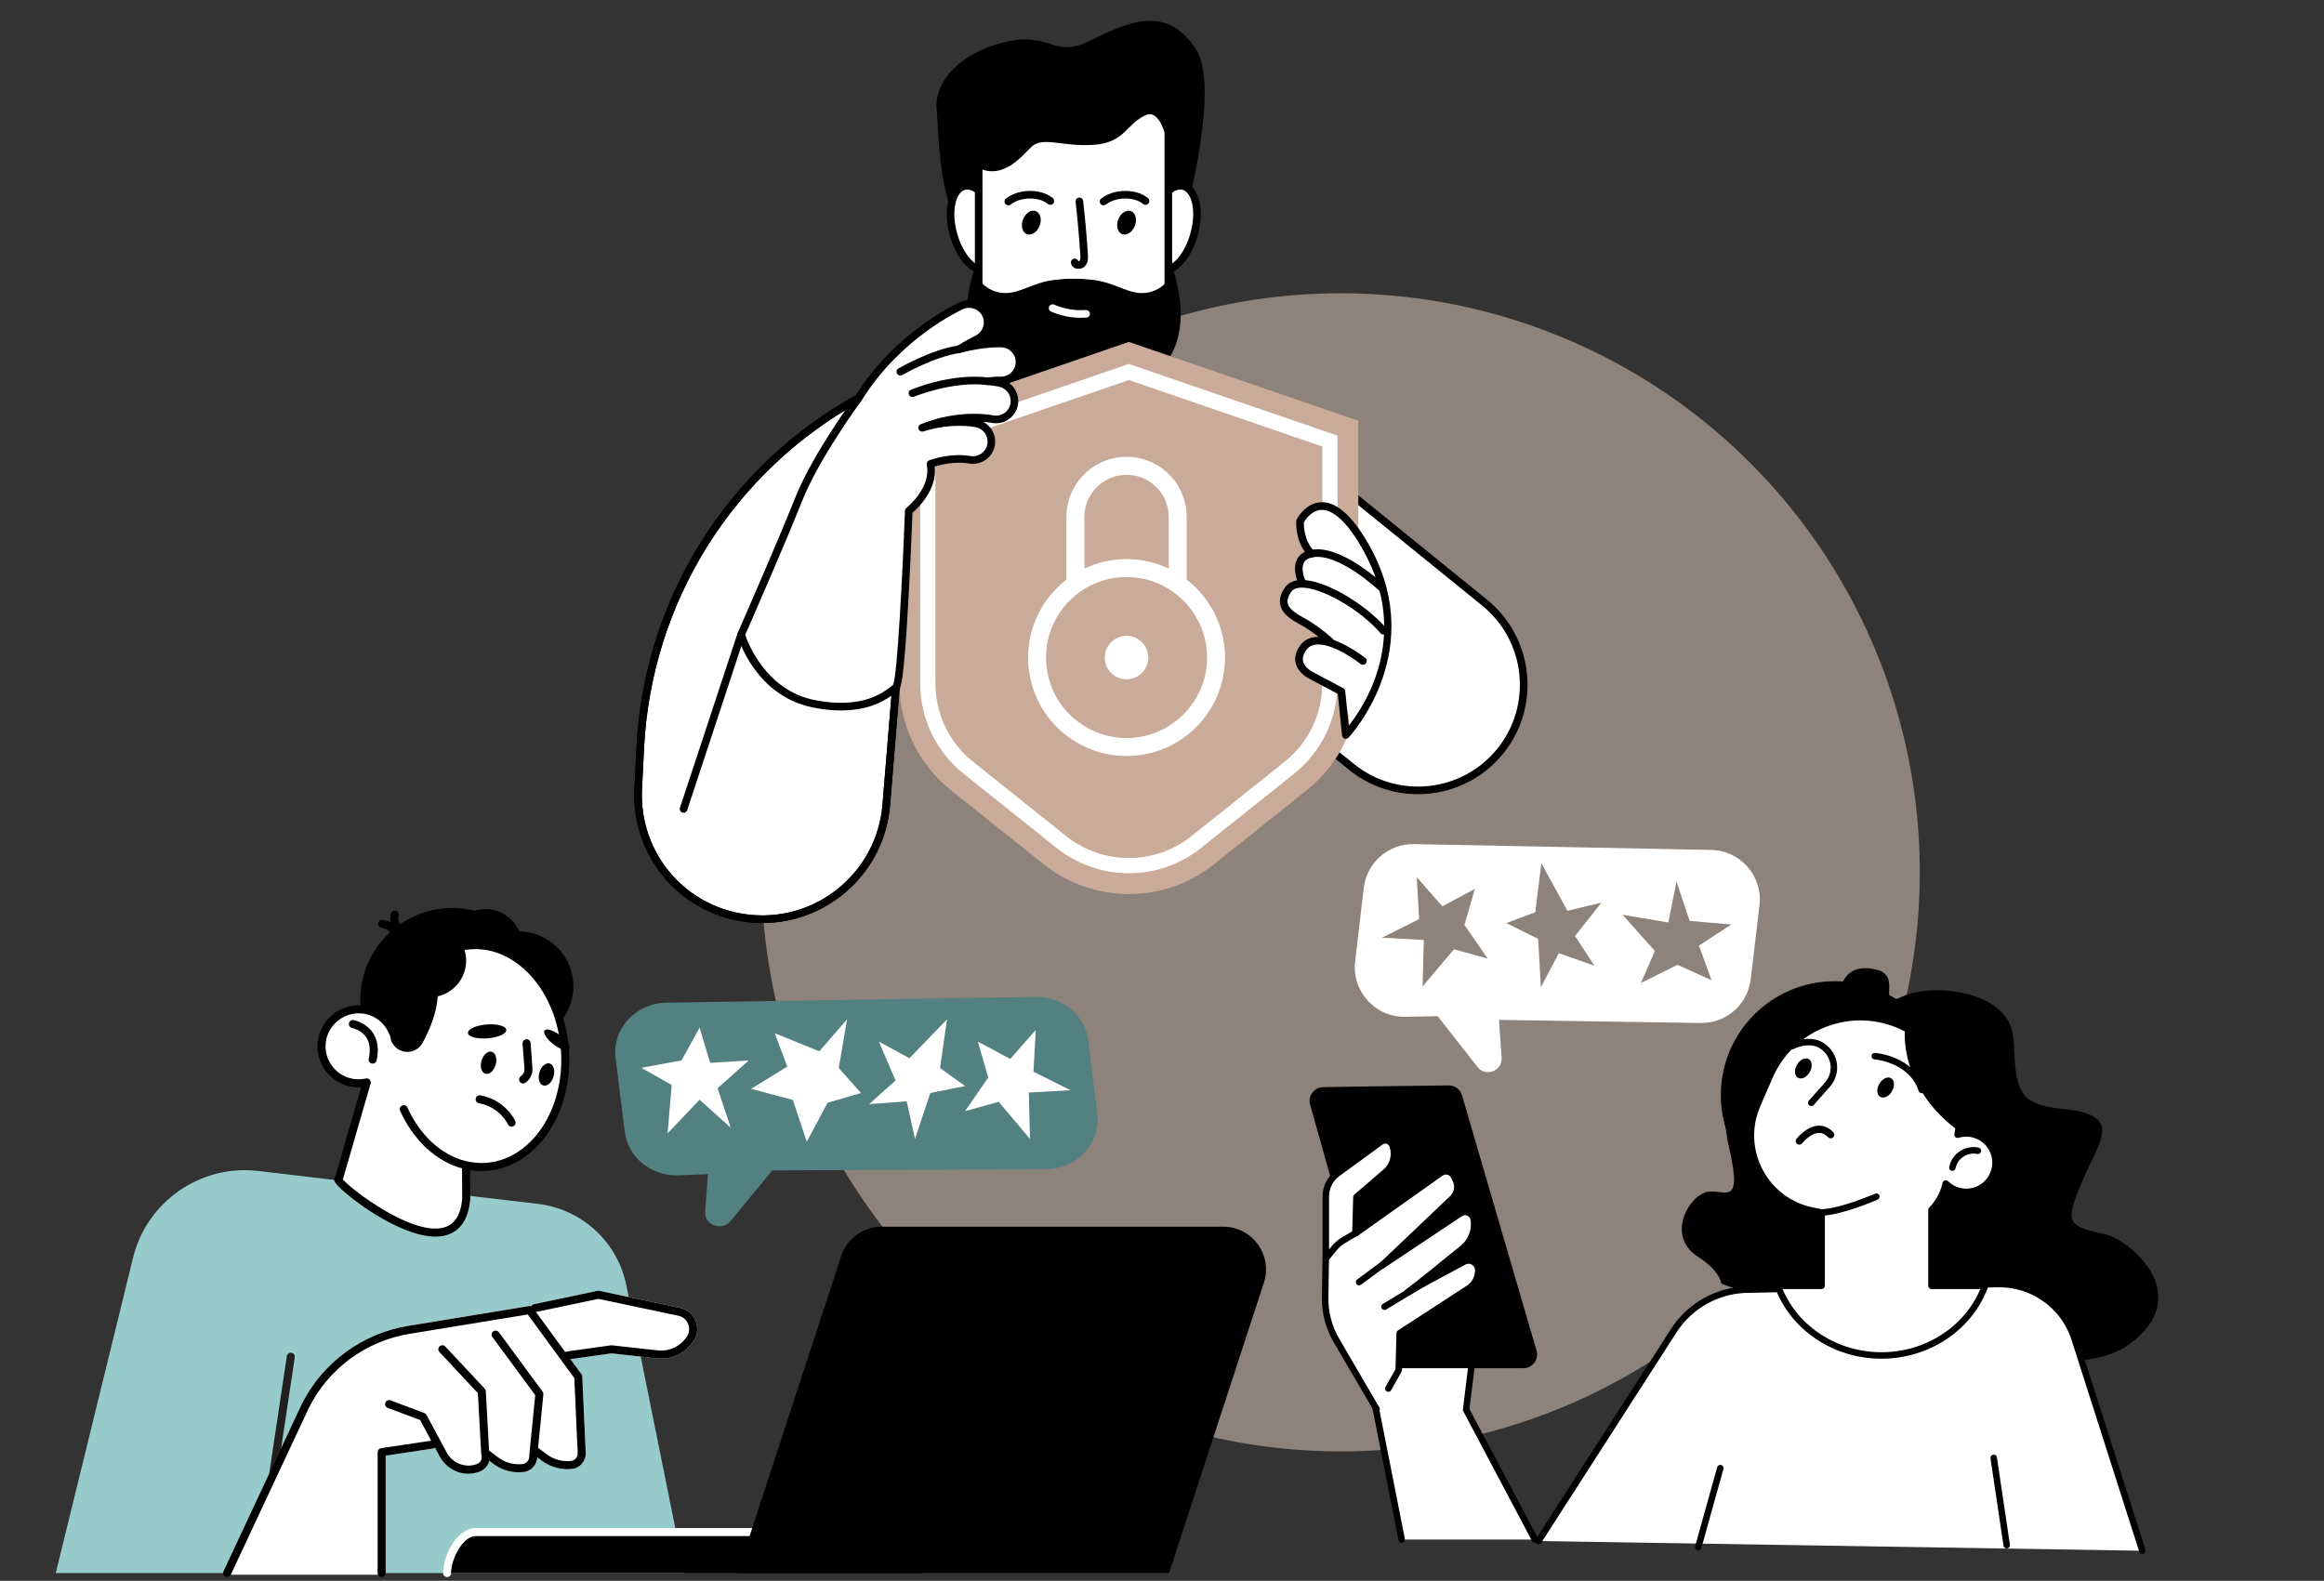 <?xml version="1.0" encoding="UTF-8"?>
<svg id="Layer_1" data-name="Layer 1" xmlns="http://www.w3.org/2000/svg" version="1.1" viewBox="0 0 429.898 292.464">
  <rect x="0" y="0" width="429.898" height="292.464" fill="#333333" stroke="none"/>
  <defs>
    <style>
      .cls-1 {
        fill: #97caca;
      }

      .cls-1, .cls-2, .cls-3, .cls-4, .cls-5, .cls-6, .cls-7 {
        stroke-width: 0px;
      }

      .cls-8 {
        stroke: #caaa98;
        stroke-miterlimit: 10;
        stroke-width: 1.409px;
      }

      .cls-8, .cls-6 {
        fill: #fff;
      }

      .cls-2 {
        fill: #000;
      }

      .cls-3 {
        fill: #221f1f;
      }

      .cls-4 {
        fill: #8d837a;
      }

      .cls-5 {
        fill: #538080;
      }

      .cls-7 {
        fill: #caaa98;
      }
    </style>
  </defs>
  <circle class="cls-4" cx="247.996" cy="161.393" r="107.134"/>
  <g>
    <g>
      <path class="cls-6" d="M207.603,107.494l42.391,34.378c8.388,6.803,20.702,5.517,27.505-2.871h0c6.803-8.388,5.517-20.703-2.871-27.505l-42.391-34.378c-8.388-6.803-20.703-5.517-27.505,2.871h0c-6.803,8.388-5.517,20.703,2.871,27.505Z"/>
      <path class="cls-2" d="M249.55,142.419l-42.39-34.378.444-.547-.444.547c-8.676-7.036-10.01-19.819-2.974-28.495,3.409-4.203,8.25-6.827,13.632-7.389,5.382-.56,10.661,1.006,14.864,4.414l42.391,34.378c8.676,7.036,10.011,19.82,2.974,28.496-3.998,4.93-9.852,7.49-15.754,7.49-4.484,0-8.996-1.478-12.742-4.516ZM217.963,73.558c-5.008.523-9.512,2.964-12.684,6.875-6.547,8.073-5.306,19.967,2.767,26.514l42.39,34.378c8.074,6.546,19.968,5.305,26.514-2.767,6.547-8.073,5.306-19.968-2.767-26.515l-42.391-34.378c-3.39-2.749-7.532-4.212-11.838-4.212-.661,0-1.326.034-1.993.105Z"/>
    </g>
    <g>
      <path class="cls-2" d="M219.466,39.074s6.301-23.224,1.68-30.105c-4.724-7.035-10.501-6.021-18.902-1.72-8.401,4.301-7.491-2.604-18.902,1.29-6.301,2.15-10.501,6.881-10.081,11.612s.42,17.203,4.621,21.934c4.2,4.731,34.864,9.031,41.584-3.011Z"/>
      <g>
        <path class="cls-6" d="M212.781,41.08c-1.161,4.276-.283,8.236,1.961,8.845,2.243.609,5.003-2.364,6.164-6.639,1.161-4.276.283-8.236-1.961-8.845-2.244-.609-5.003,2.364-6.164,6.639Z"/>
        <path class="cls-2" d="M214.557,50.604c-1.35-.366-2.331-1.636-2.76-3.574-.394-1.78-.286-3.958.304-6.135h0c1.282-4.723,4.369-7.854,7.028-7.135,2.659.722,3.737,4.987,2.455,9.709-.591,2.176-1.599,4.111-2.839,5.446-1.092,1.176-2.273,1.793-3.398,1.793-.267,0-.531-.034-.79-.105ZM213.46,41.264c-.532,1.96-.634,3.9-.288,5.461.306,1.383.945,2.301,1.754,2.52.808.215,1.824-.25,2.787-1.287,1.088-1.172,1.98-2.897,2.512-4.857,1.147-4.225.168-7.538-1.465-7.982-.131-.035-.267-.053-.408-.053-1.62,0-3.837,2.311-4.892,6.197Z"/>
      </g>
      <g>
        <path class="cls-6" d="M184.479,41.08c1.161,4.276.283,8.236-1.961,8.845-2.244.609-5.003-2.364-6.164-6.639-1.161-4.276-.283-8.236,1.961-8.845,2.243-.609,5.003,2.364,6.164,6.639Z"/>
        <path class="cls-2" d="M178.514,48.916c-1.24-1.336-2.249-3.27-2.839-5.446-1.282-4.722-.204-8.987,2.456-9.709,2.656-.723,5.746,2.412,7.028,7.135h0c.591,2.176.699,4.355.304,6.135-.43,1.938-1.41,3.208-2.76,3.574-.259.071-.523.105-.79.105-1.126,0-2.307-.617-3.399-1.793ZM178.5,35.12c-1.633.444-2.612,3.757-1.465,7.982.532,1.96,1.424,3.685,2.512,4.857.963,1.037,1.979,1.505,2.787,1.287.808-.219,1.447-1.138,1.754-2.52.346-1.561.244-3.5-.288-5.461h0c-1.147-4.223-3.664-6.583-5.3-6.144Z"/>
      </g>
      <g>
        <rect class="cls-6" x="181.039" y="13.419" width="35.08" height="55.896" rx="14.932" ry="14.932" transform="translate(397.158 82.734) rotate(-180)"/>
        <path class="cls-2" d="M180.335,58.798V23.936c0-6.188,5.034-11.222,11.222-11.222h14.045c6.188,0,11.222,5.034,11.222,11.222v34.862c0,6.188-5.034,11.222-11.222,11.222h-14.045c-6.188,0-11.222-5.034-11.222-11.222ZM191.557,14.123c-5.411,0-9.813,4.402-9.813,9.813v34.862c0,5.411,4.402,9.813,9.813,9.813h14.045c5.411,0,9.813-4.402,9.813-9.813V23.936c0-5.411-4.402-9.813-9.813-9.813h-14.045Z"/>
      </g>
      <path class="cls-2" d="M209.923,41.785c-.46,1.175-1.518,1.859-2.364,1.528-.846-.331-1.158-1.552-.698-2.727.46-1.175,1.518-1.859,2.364-1.528.845.331,1.158,1.552.698,2.727Z"/>
      <path class="cls-2" d="M204.135,37.987c.151,0,.302-.048.431-.147.802-.621,1.914-1.01,3.13-1.097,1.478-.107,2.883.268,3.759.993.299.248.744.206.992-.094.248-.299.207-.744-.093-.992-1.149-.952-2.925-1.44-4.758-1.312-1.491.105-2.873.598-3.893,1.387-.307.238-.364.681-.126.988.139.179.347.273.557.273Z"/>
      <path class="cls-2" d="M192.308,41.785c-.46,1.175-1.518,1.859-2.364,1.528-.845-.331-1.158-1.552-.698-2.727.46-1.175,1.518-1.859,2.364-1.528.846.331,1.158,1.552.698,2.727Z"/>
      <path class="cls-2" d="M186.521,37.987c.151,0,.302-.048.431-.147.802-.621,1.914-1.01,3.13-1.097,1.477-.107,2.883.268,3.76.993.3.248.744.206.992-.094.248-.299.206-.744-.093-.992-1.149-.952-2.925-1.44-4.758-1.312-1.491.105-2.873.598-3.893,1.387-.307.238-.364.681-.126.988.139.179.347.273.557.273Z"/>
      <path class="cls-2" d="M199.504,49.745c.475,0,.945-.198,1.24-.545.594-.699.533-1.64.496-2.203-.213-3.26-.508-6.564-.875-9.82-.044-.387-.395-.661-.779-.621-.387.044-.664.393-.621.779.365,3.234.657,6.516.869,9.754.031.473.044.955-.163,1.199-.028.032-.123.048-.19.049-.101-.326-.43-.542-.774-.487-.385.056-.652.413-.596.799.073.499.424.886.941,1.034.147.042.3.063.452.063Z"/>
      <path class="cls-2" d="M217.154,31.687s-1.447-12.061-5.169-10.407c-3.722,1.654-3.859,5.1-9.648,5.513-5.789.414-9.511-1.654-11.578.414-2.067,2.068-5.789,6.616-10.751,3.308-4.962-3.308-5.445-11.234,2.412-15.369,7.857-4.135,19.642-4.755,26.258-5.169,6.616-.414,13.439,11.785,8.477,21.709Z"/>
      <path class="cls-2" d="M180.197,49.925s.909,3.376,4.514,4.157,6.008-1.953,10.815-2.343c.177-.014.349-.027.522-.04.785-.112,1.646-.147,2.574-.131.927-.015,1.789.019,2.574.131.173.013.345.026.522.04,4.807.391,7.21,3.125,10.815,2.343s4.514-4.157,4.514-4.157c7.718,25.53-19.918,24.468-19.918,24.468,0,0-24.649,1.061-16.931-24.468Z"/>
      <path class="cls-6" d="M199.929,58.797c.338,0,.682-.012,1.032-.034.388-.025.683-.36.658-.748-.025-.388-.363-.662-.748-.658-2.092.136-3.907-.173-5.885-.996-.36-.151-.772.021-.921.379-.15.359.02.772.379.921,1.857.774,3.586,1.136,5.485,1.136Z"/>
    </g>
    <path class="cls-7" d="M251.265,77.848v48.574c0,7.684-3.496,14.951-9.5,19.746l-17.178,13.72c-9.223,7.366-22.317,7.366-31.54,0l-17.178-13.72c-6.004-4.795-9.5-12.062-9.5-19.746v-48.574s42.449-14.59,42.449-14.59h0l42.449,14.59Z"/>
    <path class="cls-6" d="M195.45,156.877l-17.178-13.72c-5.117-4.086-8.052-10.187-8.052-16.736v-45.824s38.597-13.265,38.597-13.265l38.597,13.265v45.824c0,6.549-2.935,12.65-8.052,16.736l-17.179,13.72c-3.781,3.02-8.528,4.683-13.367,4.683-4.838,0-9.585-1.663-13.367-4.683ZM208.817,70.311l-35.78,12.297v43.813c0,5.688,2.549,10.986,6.993,14.535l17.178,13.72c3.284,2.622,7.407,4.066,11.609,4.066s8.324-1.444,11.608-4.066l17.179-13.72c4.444-3.549,6.993-8.848,6.993-14.535v-43.813s-35.78-12.297-35.78-12.297Z"/>
    <g>
      <path class="cls-6" d="M249.58,135.206s10.872-12.77,5.501-29.117c-4.304-13.1-11.934-14.414-13.878-10.294-.778,1.649.585,6.546.585,6.546,0,0-2.582,1.204-.505,5.358.497.995-2.705.533-3.675,1.997-1.023,1.545-.271,3.898,1.402,4.474,1.673.576,6.187,3.473,6.187,3.473,0,0-3.052,1.027-4.718,2.464-1.142.985-.536,4.525,2.047,5.505,2.583.981,7.403,1.984,7.054,9.594Z"/>
      <path class="cls-2" d="M255.736,109.584c.185,0,.37-.073.508-.217.269-.281.26-.726-.02-.996-.331-.318-8.175-7.771-13.766-6.629-1.214.248-2.066.836-2.531,1.748-.925,1.816.145,4.207.191,4.308.162.354.58.511.933.349.354-.162.51-.579.349-.933-.233-.518-.729-2.085-.216-3.087.264-.517.773-.845,1.556-1.005,4.869-.987,12.433,6.193,12.509,6.265.137.131.312.196.488.196Z"/>
      <path class="cls-2" d="M246.046,119.379c.191,0,.381-.077.52-.228.263-.287.243-.733-.043-.995-.088-.08-2.175-1.984-4.68-3.474-.2-.119-.425-.243-.664-.376-1.142-.633-2.705-1.5-2.973-2.678-.142-.625.073-1.328.657-2.149.339-.476.908-.726,1.742-.763,3.661-.167,10.978,4.009,14.766,8.429.253.297.697.33.993.077.295-.253.329-.698.076-.993-3.677-4.292-11.416-9.13-15.899-8.92-1.277.058-2.228.514-2.826,1.355-.818,1.15-1.115,2.253-.882,3.277.407,1.792,2.289,2.835,3.663,3.597.226.125.439.243.627.355,2.382,1.416,4.428,3.284,4.449,3.302.135.124.306.185.476.185Z"/>
      <path class="cls-2" d="M248.954,136.677c.189,0,.374-.076.509-.217.157-.164,15.581-16.668,2.978-36.996-2.758-4.448-5.475-6.666-8.08-6.539-2.906.122-4.437,3.059-4.5,3.185-.043.084-.068.176-.075.27-.012.164-.255,4.037,2.321,6.556.278.272.724.266.996-.011.272-.278.267-.724-.011-.996-1.851-1.81-1.918-4.63-1.906-5.303.287-.484,1.442-2.223,3.242-2.294,2.015-.063,4.384,1.952,6.816,5.875,10.231,16.5,1.46,30.009-1.754,34.058l-.646-6.393c-.024-.234-.163-.44-.37-.551l-5.556-2.956c-.05-.024-1.525-.726-1.852-1.944-.173-.644.012-1.361.549-2.132.402-.576.949-.909,1.672-1.016,3.227-.496,8.35,3.524,8.401,3.564.306.241.749.188.989-.117.241-.305.188-.748-.117-.989-.229-.18-5.658-4.408-9.479-3.852-1.113.165-1.995.705-2.622,1.604-.789,1.132-1.042,2.246-.751,3.313.505,1.856,2.501,2.791,2.585,2.83l5.187,2.761.774,7.657c.028.273.212.506.472.595.075.026.152.039.229.039Z"/>
    </g>
    <g>
      <path class="cls-6" d="M165.73,127.184l-1.786,21.764c-1.039,12.658-12.143,22.077-24.8,21.038h0c-12.374-1.016-21.707-11.67-21.086-24.07l.385-7.683c1.357-27.077,16.641-51.52,40.39-64.595h0l6.897,53.546Z"/>
      <path class="cls-2" d="M141.041,170.768c12.198,0,22.589-9.394,23.605-21.762l1.786-21.764c.032-.388-.257-.728-.644-.76-.385-.03-.728.257-.76.644l-1.786,21.764c-1.006,12.25-11.792,21.408-24.041,20.393-12.068-.991-21.046-11.239-20.44-23.333l.385-7.683c.66-13.166,4.703-26.033,11.692-37.209,6.989-11.177,16.787-20.446,28.335-26.803.341-.188.465-.616.277-.957-.187-.34-.615-.464-.957-.277-11.758,6.473-21.734,15.909-28.85,27.29-7.116,11.38-11.232,24.481-11.904,37.886l-.385,7.683c-.644,12.857,8.901,23.753,21.732,24.807.656.054,1.309.08,1.955.08Z"/>
    </g>
    <path class="cls-2" d="M141.041,170.768c12.198,0,22.589-9.394,23.605-21.762l1.786-21.764c.032-.388-.257-.728-.644-.76-.385-.03-.728.257-.76.644l-1.786,21.764c-1.006,12.25-11.792,21.408-24.041,20.393-12.068-.991-21.046-11.239-20.44-23.333l.385-7.683c.66-13.166,4.703-26.033,11.692-37.209,6.989-11.177,16.787-20.446,28.335-26.803.341-.188.465-.616.277-.957-.187-.34-.615-.464-.957-.277-11.758,6.473-21.734,15.909-28.85,27.29-7.116,11.38-11.232,24.481-11.904,37.886l-.385,7.683c-.644,12.857,8.901,23.753,21.732,24.807.656.054,1.309.08,1.955.08Z"/>
    <path class="cls-2" d="M126.45,150.377c.296,0,.571-.188.669-.484l10.639-32.252c.122-.369-.079-.768-.448-.889-.37-.125-.768.078-.89.448l-10.639,32.252c-.122.369.079.768.448.889.073.025.148.036.221.036Z"/>
    <g>
      <g>
        <path class="cls-6" d="M137.089,117.421s7.408-16.85,10.622-24.978c3.214-8.128,11.121-18.804,11.121-18.804,7.24-11.723,18.57-16.885,19.049-17.1,1.72-.769,3.735.001,4.508,1.72.773,1.718.006,3.74-1.711,4.517-.036.016-1.343.621-3.282,1.847,4.475-1.225,7.733-1.077,7.968-1.064,1.877.102,3.31,1.702,3.218,3.58-.065,1.329-.886,2.444-2.026,2.953-.471.21-.996.317-1.546.294-.025-.001-.912-.026-2.333.149,1.365.121,2.215.299,2.328.324,1.834.414,2.98,2.229,2.576,4.066-.242,1.099-.991,1.957-1.947,2.384-.642.287-1.378.38-2.116.222-.066-.014-5.977-1.214-12.939,1.617,5.615-1.753,9.918-.833,10.158-.779,1.828.413,2.965,2.217,2.571,4.049-.237,1.104-.989,1.966-1.952,2.396-.635.284-1.362.379-2.093.23-.163-.034-3.157-.609-7.142.783.992,4.754-4.024,9.489-4.024,9.489,0,0-1.188,31.029-2.369,31.868-1.181.839-5.163,4.989-15.14,3.032-10.405-2.041-13.5-12.796-13.5-12.796Z"/>
        <path class="cls-2" d="M150.454,130.908c-10.704-2.099-13.91-12.836-14.042-13.292-.046-.158-.034-.327.032-.478.074-.169,7.439-16.931,10.612-24.954,3.211-8.12,10.885-18.525,11.177-18.915,7.343-11.89,18.873-17.154,19.361-17.372,2.068-.923,4.508.006,5.438,2.074.83,1.846.182,3.991-1.434,5.095,2.262-.288,3.713-.215,3.804-.209,2.252.122,3.994,2.059,3.883,4.317-.076,1.558-1.012,2.923-2.442,3.562-.072.032-.145.062-.218.09,1.308.929,2.009,2.588,1.644,4.251-.279,1.268-1.156,2.343-2.348,2.876-.805.359-1.688.451-2.546.268-.018-.004-.565-.112-1.509-.183,1.605.832,2.529,2.678,2.13,4.529-.274,1.275-1.153,2.356-2.352,2.892-.795.356-1.668.45-2.523.277-.027-.005-2.651-.527-6.208.574.488,4.246-3.106,7.685-4.122,8.566-.06,1.554-.34,8.632-.73,15.709-.908,16.454-1.471,16.854-1.923,17.175-.099.07-.219.166-.364.281-1.291,1.025-4.282,3.401-10.182,3.401-1.514,0-3.22-.156-5.138-.532ZM167.395,94.509c.008-.206.106-.399.268-.527.046-.036,4.661-3.747,3.771-8.01-.072-.346.123-.692.457-.809,4.202-1.467,7.383-.835,7.515-.808.564.114,1.139.051,1.665-.183.791-.354,1.37-1.064,1.55-1.901.312-1.449-.602-2.89-2.036-3.214-.175-.039-4.342-.938-9.794.764-.361.112-.746-.08-.873-.434-.127-.356.048-.748.398-.891,7.13-2.9,13.098-1.708,13.352-1.653.57.121,1.15.061,1.681-.176.797-.356,1.36-1.046,1.547-1.893.319-1.453-.597-2.901-2.042-3.227-.008-.001-.837-.186-2.237-.309-.359-.032-.636-.329-.642-.689-.006-.36.261-.667.618-.711,1.522-.188,2.45-.156,2.45-.154.429.014.842-.06,1.229-.233.943-.422,1.56-1.32,1.61-2.345.073-1.487-1.072-2.762-2.553-2.842-.134-.005-3.329-.168-7.743,1.041-.336.089-.69-.076-.831-.395-.141-.319-.027-.693.268-.879,1.96-1.239,3.307-1.865,3.369-1.894,1.362-.616,1.971-2.225,1.359-3.586-.612-1.361-2.216-1.974-3.578-1.366-.471.21-11.62,5.301-18.771,16.875-.079.107-7.889,10.694-11.032,18.645-2.971,7.514-9.599,22.649-10.524,24.758.525,1.549,3.871,10.298,12.883,12.066,8.752,1.718,12.69-1.411,14.173-2.589.12-.096.226-.18.319-.25.781-1.893,1.747-20.649,2.178-32.179Z"/>
      </g>
      <g>
        <path class="cls-6" d="M166.544,68.774s6.066-3.489,10.853-4.151l-10.853,4.151Z"/>
        <path class="cls-2" d="M166.545,69.479c.119,0,.24-.03.35-.094.06-.034,6.005-3.43,10.598-4.064.386-.053.655-.409.602-.794-.053-.386-.412-.657-.794-.601-4.867.673-10.855,4.093-11.107,4.238-.337.194-.453.625-.259.962.13.227.367.354.611.354Z"/>
      </g>
      <g>
        <path class="cls-6" d="M168.788,72.751s7.239-3.033,13.889-2.216l-13.889,2.216Z"/>
        <path class="cls-2" d="M168.789,73.456c.091,0,.183-.017.272-.054.071-.03,7.152-2.95,13.531-2.167.38.058.737-.226.785-.613.047-.386-.227-.737-.613-.785-6.758-.832-13.944,2.138-14.247,2.266-.359.15-.528.563-.378.921.113.27.374.433.65.433Z"/>
      </g>
    </g>
    <path class="cls-8" d="M189.474,121.652c0,10.448,8.471,18.918,18.918,18.918,10.448,0,18.918-8.471,18.918-18.918,0-5.971-2.774-11.287-7.094-14.754v-11.259c0-6.529-5.29-11.824-11.824-11.824s-11.824,5.295-11.824,11.824v11.259c-4.32,3.467-7.094,8.783-7.094,14.754ZM215.486,104.121c-2.192-.889-4.583-1.388-7.094-1.388s-4.902.499-7.094,1.388v-8.482c0-3.911,3.183-7.094,7.094-7.094s7.094,3.183,7.094,7.094v8.482ZM194.203,121.652c0-7.825,6.364-14.189,14.189-14.189s14.189,6.364,14.189,14.189c0,7.825-6.364,14.189-14.189,14.189-7.825,0-14.189-6.364-14.189-14.189ZM208.392,116.922c2.611,0,4.73,2.119,4.73,4.73,0,2.611-2.119,4.73-4.73,4.73s-4.73-2.119-4.73-4.73c0-2.611,2.119-4.73,4.73-4.73Z"/>
  </g>
  <g>
    <circle class="cls-2" cx="89.8" cy="174.975" r="6.785" transform="translate(-10.628 5.876) rotate(-3.539)"/>
    <path class="cls-2" d="M72.678,172.702c.152,0,.305-.046.438-.143.331-.242.403-.707.161-1.038-.752-1.029-2.306-1.296-2.48-1.323-.403-.063-.785.215-.848.62-.063.405.215.785.62.848.288.046,1.179.28,1.509.732.146.199.371.304.6.304Z"/>
    <path class="cls-2" d="M73.468,172.175c.176,0,.352-.062.493-.188.305-.271.334-.737.066-1.044-.03-.035-.561-.679-.28-1.461.139-.386-.062-.812-.448-.95-.386-.139-.812.062-.95.448-.584,1.628.517,2.892.564,2.945.147.165.351.249.556.249Z"/>
    <g>
      <path class="cls-1" d="M10.312,291.033l14.299-58.324c2.557-10.431,12.487-17.321,23.153-16.066l51.727,6.086c8.117.955,14.709,7.003,16.358,15.007l10.745,53.297H10.312Z"/>
      <circle class="cls-2" cx="83.653" cy="184.991" r="16.996" transform="translate(-45.513 28.352) rotate(-15.177)"/>
      <path class="cls-2" d="M105.983,183.797c-.723,5.57-5.825,9.498-11.394,8.775-5.57-.723-9.498-5.825-8.775-11.394.723-5.57,5.825-9.498,11.394-8.775,5.57.723,9.498,5.825,8.775,11.394Z"/>
      <g>
        <path class="cls-6" d="M89.944,215.882c8.834-.619,15.352-10.297,14.559-21.618-.793-11.321-8.597-19.997-17.43-19.378-7.375.516-13.132,7.35-14.373,16.179-.891-2.253-2.947-3.967-5.525-4.287-3.585-.445-6.991,2.082-7.597,5.644-.656,3.857,2.028,7.45,5.871,7.949.823.107,1.629.055,2.394-.118l-5.155,17.82c-2.224-.189,22.232,19.849,23.559,3.64l-.045-6.13c1.214.278,2.467.388,3.742.299Z"/>
        <path class="cls-2" d="M62.282,219.14c-.22-.26-.678-.801-.387-1.365.04-.077.097-.155.171-.223l4.744-16.4c-.486.033-.974.018-1.456-.045-2.067-.268-3.889-1.34-5.129-3.017-1.239-1.676-1.729-3.734-1.379-5.793.67-3.944,4.446-6.755,8.421-6.256,2.034.252,3.846,1.312,5.067,2.891,1.867-8.327,7.695-14.298,14.688-14.787,9.228-.64,17.403,8.356,18.223,20.067.82,11.711-6.021,21.765-15.249,22.411h0c-1.008.071-2.028.024-3.044-.138l.037,5.288c-.297,3.633-1.729,5.885-4.256,6.696-.679.218-1.413.317-2.187.316-6.736,0-16.453-7.505-18.264-9.645ZM86.368,214.859c1.174.268,2.359.364,3.524.282,8.411-.589,14.633-9.931,13.87-20.825-.763-10.894-8.218-19.282-16.637-18.689-6.842.479-12.471,6.87-13.689,15.542-.047.334-.313.595-.648.634-.336.04-.655-.151-.779-.465-.824-2.083-2.711-3.548-4.926-3.823-3.193-.396-6.234,1.86-6.773,5.031-.282,1.658.112,3.313,1.109,4.661.998,1.349,2.462,2.211,4.126,2.427.703.092,1.421.055,2.134-.106.257-.058.525.024.705.215.18.191.246.464.173.716l-5.133,17.744c1.61,1.923,12.437,10.136,18.309,8.99,2.271-.446,3.505-2.259,3.772-5.475l-.045-6.13c-.002-.227.101-.443.278-.585.133-.107.297-.164.465-.164.055,0,.111.006.166.019Z"/>
      </g>
      <path class="cls-2" d="M68.936,196.783c.34,0,.647-.235.724-.581.453-2.027.229-3.74-.665-5.091-1.288-1.946-3.494-2.371-3.588-2.388-.407-.074-.791.193-.865.596-.074.402.192.789.593.864h0c.017.003,1.699.342,2.629,1.761.655.999.805,2.323.445,3.934-.089.4.163.797.563.887.054.012.109.018.162.018Z"/>
      <path class="cls-2" d="M85.815,216.237c.33,0,.631-.221.718-.555.104-.397-.134-.803-.53-.907-4.44-1.162-8.318-4.76-10.638-9.872-.169-.374-.609-.539-.984-.369-.374.17-.539.61-.369.984,2.507,5.521,6.74,9.419,11.615,10.695.063.017.127.024.189.024Z"/>
      <path class="cls-2" d="M100.74,190.651c-.347.454.391,1.603,1.649,2.565,1.258.962,2.56,1.374,2.907.919.347-.454-.391-1.603-1.649-2.565-1.258-.962-2.56-1.374-2.907-.919Z"/>
      <path class="cls-2" d="M86.567,191.11c.058.707,1.692,1.151,3.65.991,1.958-.16,3.499-.863,3.441-1.57-.058-.707-1.692-1.151-3.65-.991-1.958.16-3.499.863-3.441,1.57Z"/>
      <path class="cls-2" d="M96.759,200.465c.146,0,.293-.043.423-.132.888-.616,1.39-1.668,1.309-2.744l-.346-4.633c-.03-.409-.379-.722-.796-.685-.409.03-.716.387-.685.796l.346,4.633c.042.562-.21,1.09-.674,1.412-.337.234-.421.697-.187,1.034.144.208.376.32.611.32Z"/>
      <path class="cls-2" d="M88.726,202.629c-.35,0-.661.248-.729.604-.077.403.188.792.591.869,3.888.739,5.307,3.778,5.366,3.907.169.373.608.54.981.372.374-.168.542-.604.375-.978-.07-.158-1.77-3.872-6.444-4.76-.047-.009-.094-.013-.14-.013Z"/>
      <path class="cls-2" d="M85.284,181.182c-1.909,3.225-6.07,4.292-9.295,2.383s-4.292-6.07-2.383-9.295,6.07-4.292,9.295-2.383,4.292,6.07,2.383,9.295Z"/>
      <path class="cls-2" d="M78.104,193.051c-.897,1.515-2.851,2.016-4.366,1.119-1.515-.896-2.016-2.851-1.119-4.366.896-1.515,1.735-13.178,6.043-10.628,5.102,3.02.338,12.36-.558,13.874Z"/>
      <path class="cls-2" d="M91.684,197c-.327,1.123-1.177,1.863-1.899,1.653-.722-.21-1.042-1.291-.715-2.414.327-1.123,1.177-1.863,1.899-1.653s1.042,1.291.715,2.414Z"/>
      <path class="cls-2" d="M102.395,199.17c-.327,1.123-1.177,1.863-1.899,1.653s-1.042-1.291-.715-2.414,1.177-1.863,1.899-1.653,1.042,1.291.715,2.414Z"/>
      <path class="cls-2" d="M170.488,291.033h-87.189s-.599,0-.599,0c0-2.935,2.379-7.586,5.315-7.586h82.473v7.587Z"/>
      <path class="cls-6" d="M82.701,291.775c.41,0,.743-.333.743-.743,0-2.578,2.137-6.843,4.571-6.843h82.473c.41,0,.743-.333.743-.743,0-.41-.333-.743-.743-.743h-82.473c-3.456,0-6.057,5.053-6.057,8.329,0,.41.333.743.743.743Z"/>
      <path class="cls-2" d="M136.425,291.033h79.822s17.54-53.681,17.54-53.681c1.694-5.121-2.119-10.4-7.514-10.4h-63.15c-3.413,0-6.442,2.188-7.514,5.429l-19.185,58.652Z"/>
      <path class="cls-3" d="M49.348,281.399c.361,0,.678-.264.733-.633l4.447-29.647c.061-.406-.219-.784-.624-.845-.406-.064-.784.219-.845.624l-4.447,29.647c-.061.406.219.784.624.845.037.006.075.008.111.008Z"/>
      <path class="cls-6" d="M41.353,291.032l14.461-31.239c3.839-7.678,11.189-13.092,19.661-14.481l22.361-3.667c.153-.026.305.002.44.067.095-.207.271-.373.511-.424l11.75-2.472c.102-.021.206-.021.307,0l14.937,3.153c1.292.273,2.367,1.163,2.874,2.383.507,1.22.383,2.61-.334,3.719-1.488,2.301-4.106,3.54-6.827,3.242l-8.372-.927-7.604,1.066,2.052,2.804c.086.118.136.259.143.405l.64,14.128c.068,1.505-1.052,2.813-2.55,2.976-1.992.217-3.97-.325-5.571-1.526l-.861-.645c-.048,1.407-1.119,2.595-2.541,2.75-.287.031-.573.046-.858.046-1.694,0-3.342-.545-4.713-1.573l-.74-.554c-.22.856-.831,1.605-1.733,1.976-.704.284-1.435.42-2.157.42-2.147,0-4.223-1.195-5.32-3.243l-.864-1.611c-.105.097-.23.174-.382.196l-8.719,1.307v21.724c0,.2-.081-.14-.224,0-.139.136-.325,0-.519,0-.006,0-.011.315-.017.315h-27.892c-.254-.006-1.178-.097-1.309-.315-.131-.218-.142.227-.028,0Z"/>
      <path class="cls-2" d="M42.017,291.775c.279,0,.547-.158.673-.428l14.461-30.906c3.618-7.236,10.561-12.35,18.564-13.662l21.911-3.593,8.61,11.767.63,13.904c.033.724-.506,1.353-1.227,1.431-1.613.178-3.219-.264-4.519-1.238l-1.524-1.142c-.329-.246-.794-.179-1.04.149-.246.328-.179.794.149,1.04l1.524,1.142c1.602,1.201,3.58,1.743,5.571,1.526,1.498-.163,2.618-1.47,2.55-2.976l-.64-14.128c-.007-.146-.056-.287-.143-.405l-9.012-12.317c-.165-.226-.443-.34-.72-.295l-22.361,3.667c-8.472,1.389-15.822,6.803-19.661,14.481l-14.47,30.924c-.174.372-.013.814.358.988.102.048.209.07.314.07Z"/>
      <path class="cls-2" d="M95.971,272.39c.285,0,.571-.015.858-.046,1.479-.161,2.59-1.437,2.552-2.918l1.133-11.445c.018-.183-.032-.366-.141-.514l-8.085-10.983c-.243-.33-.709-.401-1.039-.158-.33.243-.401.708-.158,1.039l7.916,10.753-1.11,11.21c-.004.036-.004.071-.003.107.033.724-.506,1.353-1.227,1.431-1.613.177-3.22-.264-4.519-1.238l-1.524-1.142c-.329-.246-.794-.179-1.04.149-.246.328-.179.794.149,1.04l1.524,1.142c1.371,1.027,3.019,1.573,4.713,1.573Z"/>
      <path class="cls-2" d="M86.628,272.659c.723,0,1.453-.136,2.157-.42,1.413-.583,2.125-2.089,1.708-3.487l-.629-11.368c-.01-.174-.08-.34-.199-.467l-7.297-7.794c-.28-.3-.751-.315-1.05-.034-.299.28-.315.751-.034,1.05l7.112,7.597.619,11.193c.004.067.017.134.038.198.233.686-.109,1.441-.779,1.717-2.101.846-4.567-.095-5.657-2.13l-3.721-6.94c-.085-.159-.225-.281-.394-.345l-6.264-2.344c-.384-.144-.813.051-.956.435-.144.385.051.813.435.956l6.003,2.246,3.588,6.693c1.098,2.048,3.173,3.243,5.32,3.243Z"/>
      <path class="cls-2" d="M104.965,251.522c.034,0,.069-.002.104-.007l8.052-1.129,8.372.927c2.722.298,5.34-.941,6.827-3.242.717-1.109.842-2.499.334-3.719-.507-1.219-1.582-2.11-2.874-2.383l-14.937-3.153c-.1-.021-.205-.021-.307,0l-11.75,2.472c-.401.085-.658.478-.574.88.085.401.476.657.88.574l11.596-2.44,14.784,3.12c.826.174,1.485.721,1.809,1.5.325.779.248,1.633-.21,2.341-1.18,1.826-3.254,2.812-5.416,2.572l-8.465-.937c-.061-.007-.124-.005-.185.003l-8.144,1.142c-.407.057-.69.432-.633.839.052.371.37.64.735.64Z"/>
      <path class="cls-2" d="M70.6,291.775c.41,0,.743-.333.743-.743v-21.724s8.719-1.307,8.719-1.307c.406-.061.685-.439.624-.844-.061-.406-.44-.69-.845-.625l-9.352,1.401c-.363.054-.633.367-.633.735v22.364c0,.41.333.743.743.743Z"/>
      <path class="cls-5" d="M202.979,206.104l-1.672-13.58c-.575-4.67-4.778-8.166-9.723-8.089l-68.308,1.069c-5.703.089-10.075,4.844-9.405,10.228l1.699,13.656c.579,4.651,4.756,8.136,9.682,8.078l5.697-.242-.501,6.982c-.176,2.454,3.093,3.646,4.688,1.708l7.719-9.376,50.357-.218c5.841.116,10.444-4.7,9.765-10.216Z"/>
      <polygon class="cls-6" points="190.313 202.134 190.527 210.709 184.74 203.849 178.523 205.564 182.81 199.348 180.881 192.702 186.883 195.918 191.599 190.559 191.171 198.276 198.03 201.706 190.313 202.134"/>
      <polygon class="cls-6" points="178.523 200.934 173.893 197.59 175.179 188.587 168.234 195.789 162.574 192.702 165.661 199.905 160.774 204.278 167.719 203.763 169.263 210.709 172.092 202.22 178.523 200.934"/>
      <polygon class="cls-6" points="159.266 202.22 155.15 197.59 156.693 188.587 151.549 194.503 143.317 191.159 145.632 197.333 138.944 201.448 146.661 203.506 149.233 211.223 153.092 204.021 159.266 202.22"/>
      <polygon class="cls-6" points="129.406 203.467 123.494 209.682 124.252 200.739 118.644 197.555 126.071 196.191 129.406 190.128 131.377 196.646 138.501 196.191 132.741 201.345 135.166 208.621 129.406 203.467"/>
    </g>
  </g>
  <g>
    <path class="cls-6" d="M250.677,177.886l1.592-13.608c.548-4.68,4.551-8.183,9.262-8.106l54.982,1.071c5.432.089,9.597,4.854,8.959,10.25l-1.619,13.684c-.551,4.66-4.531,8.153-9.223,8.095l-37.339-.585.477,6.996c.168,2.459-2.947,3.653-4.466,1.712l-7.353-9.395-5.971.124c-5.564.116-9.949-4.71-9.302-10.238Z"/>
    <polygon class="cls-4" points="263.372 173.907 263.158 182.5 268.957 175.626 275.187 177.344 270.891 171.115 272.824 164.456 266.809 167.678 262.084 162.308 262.513 170.041 255.639 173.478 263.372 173.907"/>
    <polygon class="cls-4" points="278.647 170.779 284.003 168.76 285.122 159.715 289.948 168.504 296.232 167.004 291.356 173.159 294.935 178.671 288.353 176.351 285.038 182.662 284.529 173.71 278.647 170.779"/>
    <path class="cls-2" d="M314.087,232.5c2.73,1.755,4.125,3.612,4.326,4.983,0,0,59.681,22.738,75.39,11.275,12.717-9.28-.259-19.473-4.167-20.341-7.351-1.634-7.759-2.042-4.492-9.801,3.267-7.759,7.882-12.32-3.675-13.476-8.167-.817-8.576-3.267-8.984-12.659-.408-9.393-15.11-10.618-20.419-8.167-5.309,2.45,0-3.675-4.9-4.9-4.9-1.225-6.126,1.634-6.942,3.675-.817,2.042-11.026,2.859-13.068,10.209-2.042,7.351-10.209,6.534-7.351,18.785,2.859,12.251-1.225,7.351-4.492,8.576-3.267,1.225-6.942,8.167-1.225,11.843Z"/>
    <g>
      <path class="cls-6" d="M284.594,285.108l24.963-38.829c3.066-4.864,8.447-7.777,14.196-7.687l45.815-1.032c6.451-.145,12.227,3.974,14.191,10.12l12.535,39.227-111.7-1.799Z"/>
      <path class="cls-2" d="M396.294,287.508c-.254,0-.49-.163-.571-.418l-12.535-39.227c-1.87-5.851-7.468-9.839-13.606-9.703l-45.815,1.031c-5.538-.085-10.767,2.752-13.702,7.408l-24.966,38.834c-.179.278-.55.359-.829.18-.278-.179-.359-.55-.18-.829l24.963-38.829c3.154-5.003,8.796-8.041,14.71-7.962l45.792-1.031c6.671-.157,12.745,4.183,14.776,10.537l12.535,39.227c.101.315-.073.653-.389.754-.061.019-.122.029-.183.029Z"/>
    </g>
    <circle class="cls-2" cx="339.406" cy="202.618" r="21.084"/>
    <g>
      <path class="cls-6" d="M364.808,209.801c-.926-.19-1.845-.13-2.688.132,1.549-8.162-2.587-16.409-10.18-19.985-9.358-4.408-20.508-.202-24.622,9.289l-2.252,5.195c-3.604,8.313,1.396,17.829,10.287,19.576l1.619.318v13.562h-8.101c2.73,7.497,10.276,12.889,19.165,12.889s16.435-5.391,19.165-12.889h-9.912v-14.057c1.21-1.221,2.121-2.765,2.563-4.549l.079-.321c.719.708,1.641,1.225,2.702,1.443,2.928.601,5.789-1.286,6.39-4.214.601-2.928-1.286-5.789-4.214-6.39Z"/>
      <path class="cls-2" d="M348.034,251.377c-8.907,0-16.836-5.338-19.729-13.283-.067-.184-.04-.389.072-.549.112-.16.296-.256.491-.256h7.502v-12.469l-1.135-.223c-4.416-.868-8.15-3.651-10.244-7.636-2.094-3.985-2.268-8.638-.477-12.768l2.252-5.195c2.055-4.74,5.849-8.356,10.684-10.179,4.834-1.824,10.071-1.615,14.745.586,7.526,3.545,11.815,11.572,10.661,19.748.687-.1,1.39-.08,2.072.06h0c3.247.666,5.347,3.85,4.681,7.098-.323,1.573-1.239,2.926-2.579,3.81-1.341.884-2.945,1.193-4.518.87-.812-.167-1.574-.497-2.245-.971-.471,1.507-1.284,2.894-2.379,4.052v13.216h9.312c.196,0,.379.095.491.256.112.16.139.365.072.549-2.893,7.945-10.821,13.283-19.729,13.283ZM329.748,238.488c2.951,7.027,10.187,11.689,18.286,11.689s15.336-4.662,18.286-11.689h-9.033c-.331,0-.6-.269-.6-.6v-14.058c0-.158.062-.31.174-.422,1.177-1.187,2.009-2.664,2.406-4.27l.08-.321c.052-.209.212-.374.419-.433.206-.059.43-.002.584.15.663.653,1.494,1.096,2.402,1.283,1.259.259,2.544.011,3.617-.697,1.073-.708,1.806-1.791,2.065-3.05.533-2.599-1.148-5.148-3.747-5.682h0c-.792-.163-1.619-.122-2.39.117-.2.063-.42.015-.577-.125-.157-.14-.229-.352-.19-.559,1.507-7.941-2.542-15.89-9.847-19.331-4.377-2.062-9.282-2.258-13.81-.549-4.528,1.708-8.082,5.094-10.006,9.534l-2.252,5.195c-1.645,3.795-1.485,8.071.439,11.732,1.924,3.662,5.355,6.219,9.413,7.017l1.619.318c.281.055.484.302.484.589v13.562c0,.331-.268.6-.6.6h-7.223Z"/>
    </g>
    <path class="cls-2" d="M361.155,216.617c-.04,0-.081-.004-.121-.012-.325-.066-.534-.384-.467-.708.247-1.203.947-2.237,1.972-2.913,1.025-.676,2.252-.912,3.455-.665.324.066.534.384.467.708-.066.324-.382.535-.708.467-1.832-.375-3.634.81-4.01,2.645-.058.284-.308.479-.587.479Z"/>
    <path class="cls-2" d="M335.053,204.635c-.141,0-.283-.05-.398-.151-.248-.22-.271-.599-.051-.847l2.991-3.372c.801-.903,1.17-2.107,1.012-3.303-.158-1.197-.826-2.263-1.833-2.927-.019-.013-.037-.026-.055-.041-.066-.054-1.778-1.381-4.988.103-.299.14-.657.009-.796-.293-.139-.3-.008-.657.293-.796,3.728-1.723,5.926-.193,6.228.04,1.286.857,2.138,2.225,2.34,3.757.203,1.541-.272,3.093-1.303,4.256l-2.991,3.372c-.119.134-.283.202-.449.202Z"/>
    <path class="cls-2" d="M349.763,202.218c-.671.861-1.641,1.105-2.166.546s-.407-1.711.264-2.572c.671-.861,1.641-1.105,2.166-.546s.407,1.711-.264,2.572Z"/>
    <path class="cls-2" d="M334.541,198.686c-.671.861-1.642,1.105-2.169.544-.526-.56-.409-1.712.262-2.573.671-.861,1.642-1.105,2.169-.544.526.56.409,1.712-.262,2.573Z"/>
    <path class="cls-2" d="M362.229,209.192c1.146-7.756-2.772-15.449-9.858-19.018-.448,7.236,3.394,14.271,9.858,19.018Z"/>
    <path class="cls-2" d="M355.486,202.26c-.254,0-.49-.163-.571-.418-1.697-5.313-8.109-5.844-8.174-5.849-.33-.024-.578-.312-.554-.642.024-.33.308-.581.642-.554.297.022,7.288.604,9.229,6.68.101.315-.073.653-.389.754-.061.019-.122.029-.182.029Z"/>
    <path class="cls-2" d="M336.97,224.926c-.32,0-.585-.252-.599-.575-.014-.331.243-.61.574-.624,3.642-.152,9.844-2.858,9.907-2.885.304-.133.657.005.79.308.133.303-.005.657-.308.79-.262.115-6.474,2.824-10.339,2.985-.008,0-.017,0-.025,0Z"/>
    <g>
      <path class="cls-6" d="M318.224,271.618l-4.073,14.602,4.073-14.602Z"/>
      <path class="cls-2" d="M314.152,286.82c-.053,0-.107-.007-.161-.022-.319-.089-.506-.42-.417-.739l4.073-14.602c.089-.319.421-.505.739-.417.319.089.506.42.417.739l-4.073,14.602c-.074.265-.315.439-.577.439Z"/>
    </g>
    <g>
      <path class="cls-6" d="M368.799,269.723l2.406,16.154-2.406-16.154Z"/>
      <path class="cls-2" d="M371.204,286.476c-.292,0-.548-.214-.592-.511l-2.406-16.154c-.049-.328.177-.633.505-.682.328-.049.633.177.682.505l2.406,16.154c.049.328-.177.633-.505.682-.03.004-.06.006-.089.006Z"/>
    </g>
    <g>
      <g>
        <g>
          <polygon class="cls-6" points="283.94 284.833 271.209 260.807 272.693 248.806 252.177 248.806 259.288 284.833 283.94 284.833"/>
          <path class="cls-2" d="M283.941,285.433c-.215,0-.423-.116-.531-.319l-12.731-24.026c-.057-.109-.08-.233-.065-.354l1.4-11.328h-19.108l6.97,35.311c.064.325-.147.64-.472.705-.326.064-.641-.148-.705-.472l-7.112-36.027c-.035-.176.011-.358.125-.497.114-.139.284-.219.463-.219h20.516c.172,0,.336.074.449.203.114.129.167.3.146.471l-1.46,11.814,12.642,23.859c.155.293.043.656-.249.811-.09.047-.186.07-.28.07Z"/>
        </g>
        <path class="cls-2" d="M244.731,201.138c5.718-.129,18.689-.243,23.242-.321,1.122-.019,2.116.7,2.457,1.769l13.782,47.23c.523,1.639-.7,3.314-2.421,3.314h-23.824c-1.139,0-2.139-.758-2.447-1.854l-13.17-46.909c-.449-1.598.722-3.19,2.381-3.227Z"/>
        <g>
          <path class="cls-6" d="M256.817,256.909l1.922-3.42.18-6.835,12.736-8.278c1.041-.677,1.702-1.804,1.785-3.043l.013-.202c.094-1.407-1.384-2.376-2.629-1.712-3.239,1.729-8.361,4.48-10.532,5.736,2.167-1.601,7.256-5.736,10.337-8.256,1.556-1.273,2.31-3.266,2-5.252l-.006-.04c-.183-1.174-1.522-1.762-2.511-1.103l-14.61,9.74,13.151-12.51c.949-.903,1.198-2.32.612-3.492l-.31-.621c-.453-.906-1.608-1.195-2.434-.609l-15.789,11.189.184-6.727,5.402-4.648c1.403-1.208,1.912-3.159,1.277-4.898l-.003-.007c-.325-.89-1.413-1.221-2.179-.661l-8.013,5.856c-1.351.987-2.149,2.559-2.149,4.232v10.739l-.118,7.995c-.041,2.772.676,5.502,2.074,7.895l7.456,12.769,2.155-3.835Z"/>
          <path class="cls-2" d="M254.662,261.343c-.206,0-.407-.106-.519-.297l-7.456-12.769c-1.453-2.488-2.198-5.326-2.156-8.207l.117-7.995v-10.73c0-1.857.895-3.62,2.395-4.716l8.014-5.856c.518-.379,1.168-.489,1.782-.303.614.187,1.093.639,1.314,1.243.719,1.969.137,4.203-1.446,5.566l-5.2,4.475-.144,5.262,14.81-10.495c.537-.38,1.212-.507,1.849-.347.639.16,1.174.589,1.468,1.178l.31.621c.708,1.417.413,3.103-.735,4.195l-8.123,7.726,8.835-5.89c.635-.423,1.432-.493,2.131-.186.699.307,1.187.941,1.305,1.695.348,2.227-.5,4.453-2.206,5.849-1.254,1.026-2.935,2.396-4.619,3.754,1.524-.822,3.011-1.618,4.152-2.227.776-.414,1.679-.377,2.417.1.743.48,1.152,1.296,1.093,2.181l-.013.202c-.095,1.42-.863,2.731-2.057,3.506l-12.471,8.106-.172,6.52c-.002.098-.029.193-.077.278l-1.922,3.42c-.162.289-.529.392-.816.229-.289-.162-.391-.528-.229-.816l1.849-3.291.176-6.687c.005-.197.107-.38.273-.487l12.736-8.278c.878-.571,1.444-1.536,1.514-2.58l.013-.202c.03-.445-.175-.854-.547-1.094-.366-.237-.815-.255-1.201-.049-2.98,1.591-8.308,4.45-10.515,5.726-.276.159-.628.075-.802-.19-.174-.266-.111-.622.145-.811,2.188-1.618,7.401-5.856,10.313-8.238,1.379-1.128,2.063-2.927,1.787-4.696-.061-.393-.281-.678-.608-.822-.328-.144-.686-.112-.984.086l-14.61,9.74c-.259.173-.607.118-.801-.124-.194-.243-.17-.594.055-.809l13.151-12.51c.763-.726.96-1.847.489-2.79l-.31-.621c-.138-.275-.388-.476-.686-.551-.3-.074-.614-.015-.865.163l-15.789,11.188c-.186.131-.429.146-.629.04-.201-.107-.323-.318-.317-.545l.184-6.727c.005-.169.08-.328.208-.438l5.402-4.648c1.207-1.039,1.651-2.742,1.104-4.238-.092-.253-.288-.438-.538-.514-.25-.076-.515-.031-.726.123l-8.014,5.856c-1.192.871-1.903,2.272-1.903,3.748v10.738l-.117,8.003c-.04,2.662.649,5.284,1.992,7.584l7.456,12.769c.167.286.07.653-.216.82-.095.055-.199.082-.302.082Z"/>
        </g>
      </g>
      <path class="cls-2" d="M251.405,237.806c-.184,0-.365-.084-.483-.243-.197-.266-.141-.642.125-.839l11.244-8.329c.266-.197.642-.141.839.125.197.266.141.642-.125.839l-11.244,8.329c-.107.079-.233.118-.356.118Z"/>
      <path class="cls-2" d="M256.108,242.361c-.203,0-.4-.102-.513-.288-.172-.283-.082-.652.201-.824l11.661-7.08c.283-.171.652-.081.824.202.172.283.082.652-.201.824l-11.661,7.08c-.097.059-.205.087-.311.087Z"/>
      <path class="cls-2" d="M245.37,233.293c-.133,0-.266-.044-.377-.134-.257-.208-.298-.586-.089-.843l1.327-1.64c.584-.722,1.286-1.327,2.086-1.797l2.428-1.428c.286-.168.653-.073.821.213.168.285.073.653-.213.821l-2.428,1.428c-.675.397-1.268.908-1.761,1.518l-1.327,1.64c-.118.146-.292.223-.467.223Z"/>
    </g>
    <path class="cls-2" d="M338.674,209.064c.154.124.304.263.45.416.254.266.245.688-.021.942-.266.254-.686.244-.943-.021-.546-.57-1.119-.831-1.754-.8-1.584.079-3.032,1.907-3.046,1.925-.226.29-.645.341-.935.115-.28-.253-.342-.644-.117-.934.074-.095,1.831-2.325,4.026-2.438.848-.044,1.632.223,2.339.793Z"/>
    <polygon class="cls-4" points="308.608 170.672 300.151 169.243 306.12 175.946 303.54 181.856 310.302 178.494 316.606 181.347 314.275 174.949 320.249 171.042 312.549 170.371 310.128 163.094 308.608 170.672"/>
  </g>
</svg>